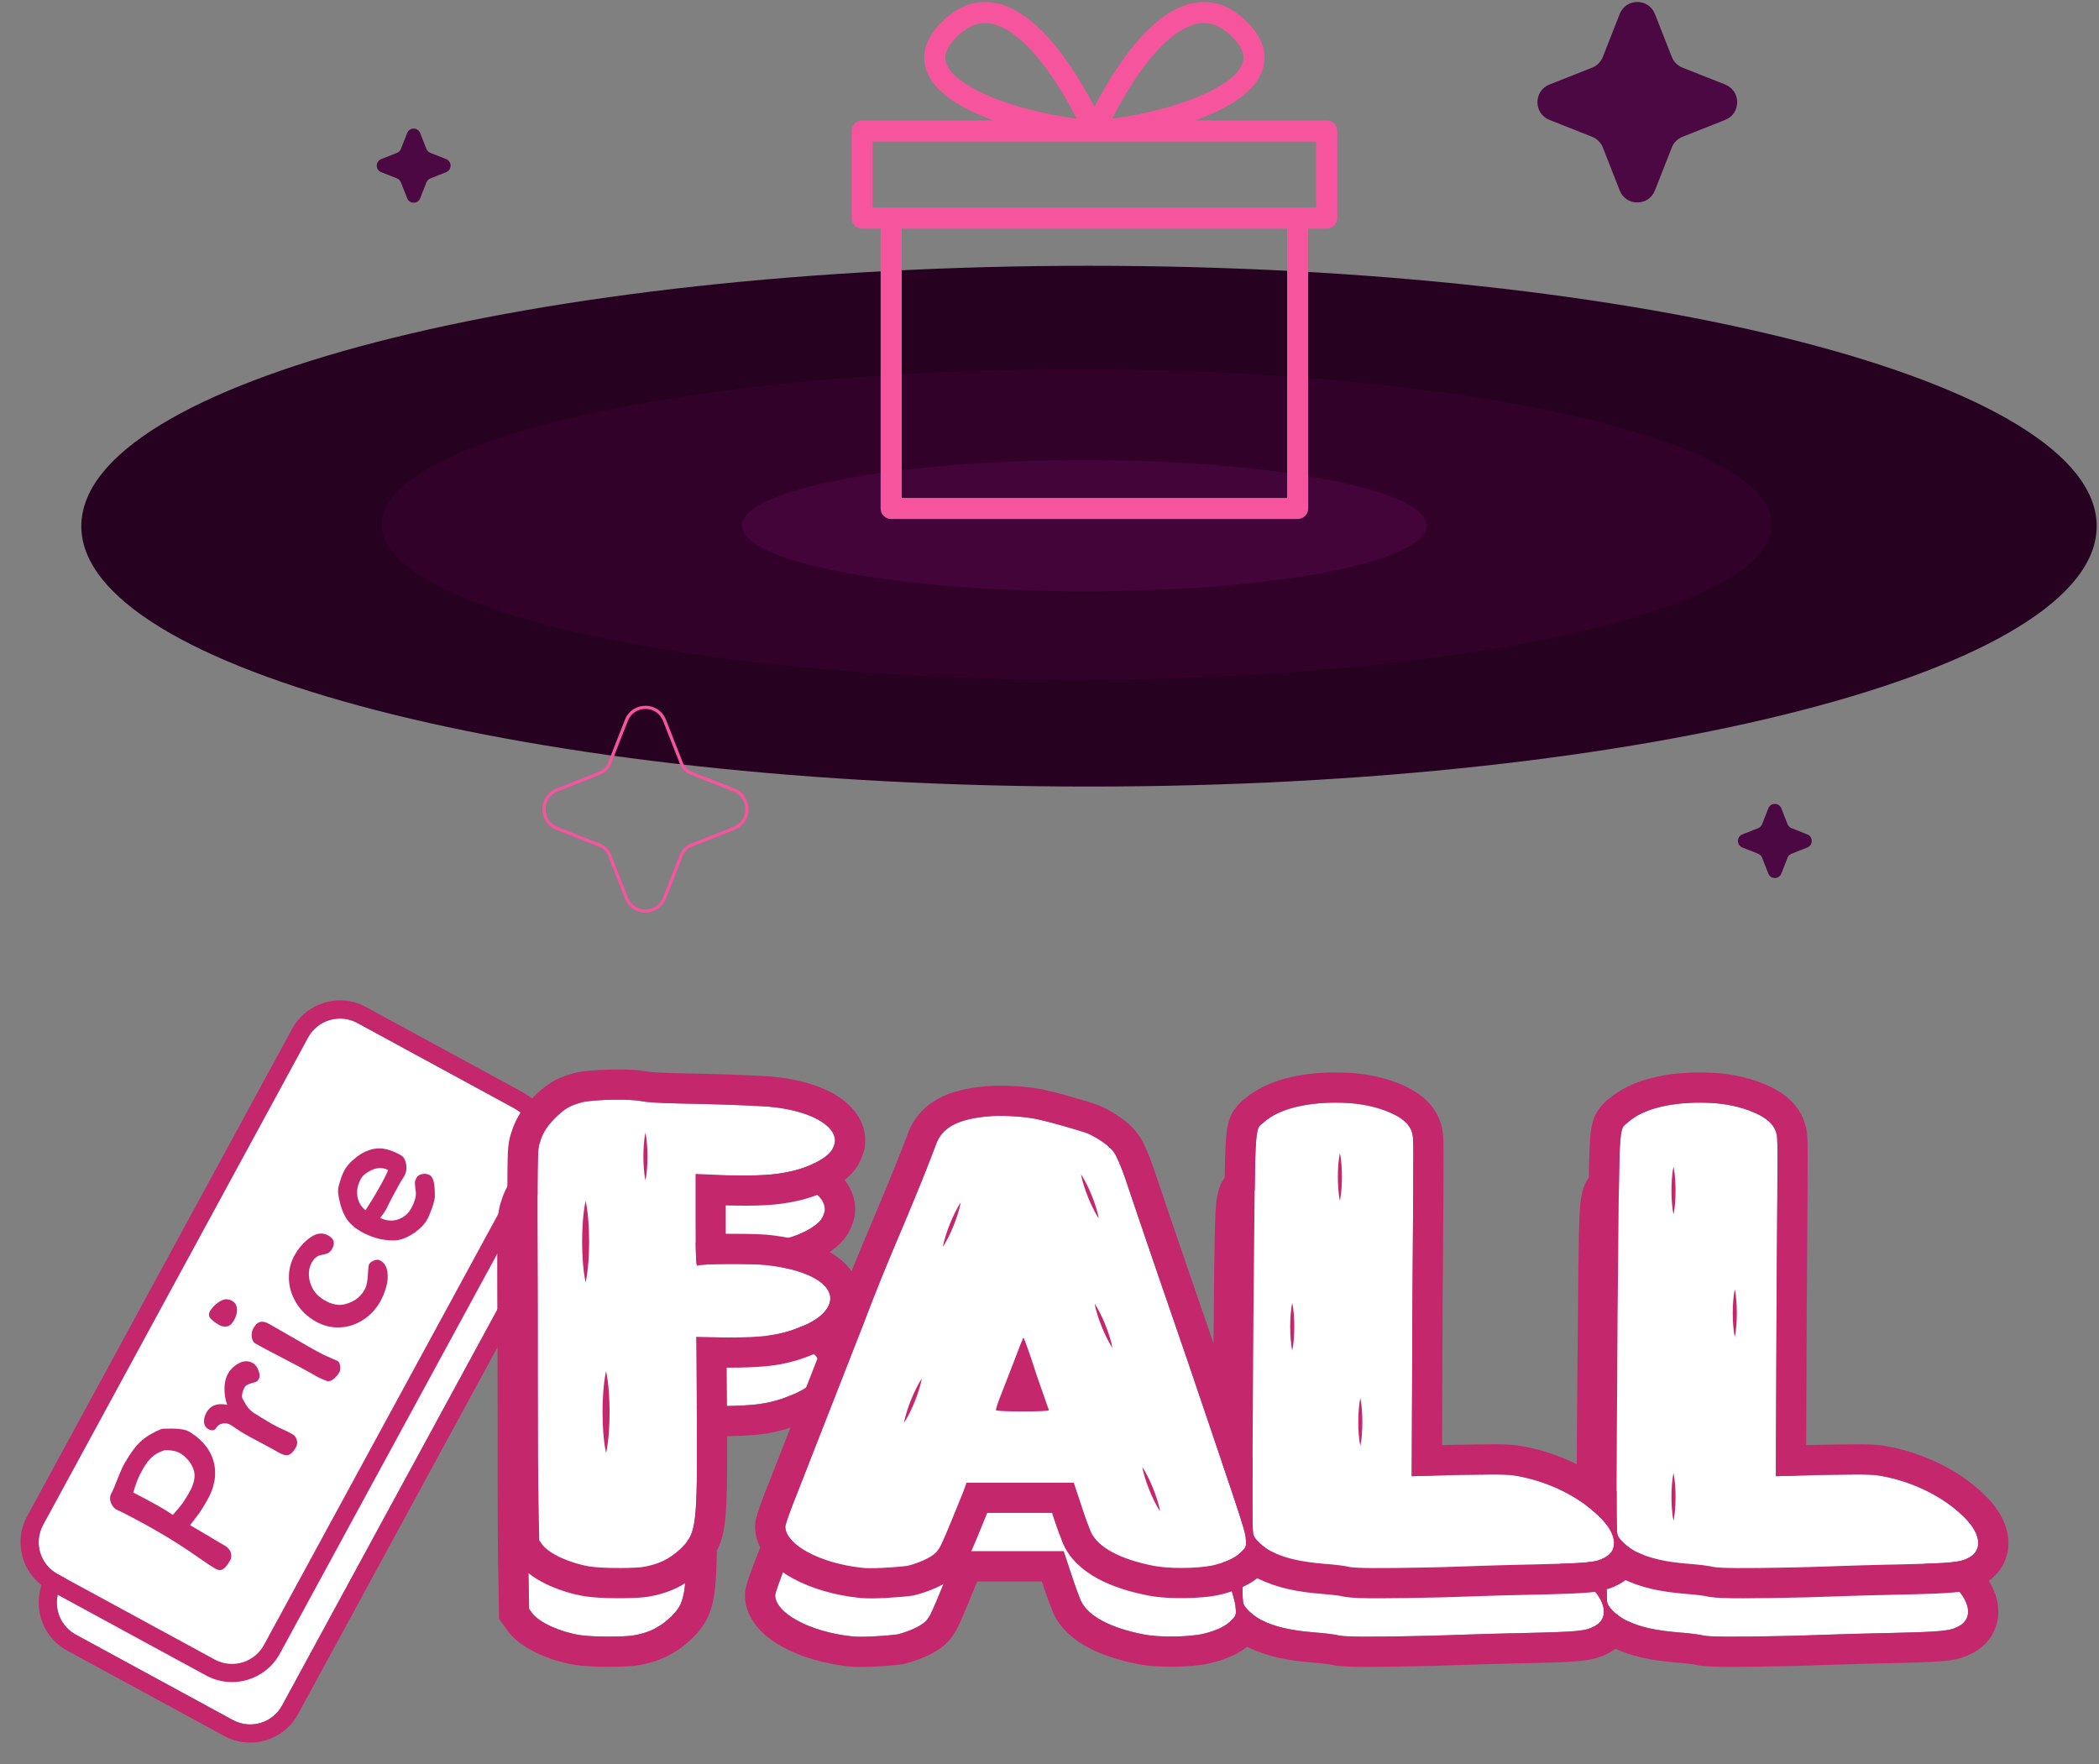 <svg xmlns="http://www.w3.org/2000/svg" width="326" height="274" viewBox="0 0 326 274" fill="none"><rect x="0" y="0" width="326" height="274" fill="#808080" stroke="none"/><path d="M50.665 170.538C52.153 167.802 55.577 166.79 58.313 168.278L82.705 181.539C85.441 183.027 86.454 186.451 84.966 189.187L43.813 264.879C42.326 267.615 38.902 268.627 36.166 267.14L11.774 253.878C9.037 252.391 8.025 248.967 9.513 246.231L50.665 170.538Z" fill="white"></path><path d="M7.036 244.884L48.188 169.192C50.419 165.088 55.556 163.57 59.66 165.801L58.313 168.278L58.054 168.146C55.364 166.855 52.106 167.888 50.665 170.539L9.513 246.23C8.072 248.881 8.977 252.177 11.522 253.733L11.774 253.879L36.166 267.14L36.424 267.272C39.114 268.562 42.372 267.53 43.813 264.879L84.965 189.187C86.406 186.537 85.502 183.241 82.956 181.685L82.705 181.539L84.052 179.062C88.156 181.294 89.674 186.43 87.443 190.534L46.291 266.226C44.06 270.33 38.923 271.848 34.819 269.617L10.427 256.356C6.323 254.124 4.805 248.988 7.036 244.884ZM84.052 179.062L82.705 181.539L58.313 168.278L59.66 165.801L84.052 179.062Z" fill="#C5276D"></path><path d="M47.846 161.14C49.334 158.403 52.758 157.391 55.494 158.879L79.886 172.14C82.622 173.628 83.634 177.052 82.147 179.788L40.994 255.48C39.507 258.217 36.082 259.229 33.346 257.741L8.954 244.48C6.218 242.992 5.206 239.568 6.694 236.832L47.846 161.14Z" fill="white"></path><path d="M4.217 235.485L45.369 159.793C47.6 155.689 52.736 154.171 56.841 156.402L55.494 158.879L55.235 158.747C52.545 157.457 49.287 158.49 47.846 161.14L6.694 236.832C5.252 239.482 6.157 242.778 8.703 244.334L8.954 244.48L33.346 257.742L33.605 257.873C36.295 259.164 39.553 258.131 40.994 255.48L82.146 179.789C83.587 177.138 82.683 173.842 80.137 172.286L79.886 172.141L81.233 169.664C85.337 171.895 86.855 177.031 84.624 181.136L43.472 256.827C41.24 260.932 36.104 262.45 32 260.219L7.608 246.957C3.504 244.726 1.985 239.589 4.217 235.485ZM81.233 169.664L79.886 172.141L55.494 158.879L56.841 156.402L81.233 169.664Z" fill="#C5276D"></path><path d="M56.054 191.273C54.845 190.578 53.998 189.735 53.513 188.745C53.008 187.742 52.672 186.561 52.506 185.199C52.467 184.808 52.566 184.245 52.804 183.512C53.021 182.766 53.272 182.146 53.557 181.651C53.899 181.056 54.386 180.506 55.02 180C55.645 179.463 56.236 179.078 56.792 178.844C57.749 178.418 58.664 178.271 59.537 178.404C60.39 178.525 61.302 178.865 62.273 179.423C62.689 179.663 62.959 180.134 63.082 180.838C63.196 181.51 63.099 182.114 62.792 182.649L62.113 183.761C61.782 184.336 61.33 185.17 60.754 186.263L60.425 186.904C60.214 187.363 60.046 187.701 59.92 187.919C59.738 188.236 59.448 188.649 59.049 189.159C60.026 189.615 60.959 189.69 61.847 189.383C62.716 189.065 63.355 188.549 63.765 187.836C64.483 186.587 64.737 185.573 64.526 184.792C64.468 184.205 64.439 183.82 64.439 183.635C64.44 183.451 64.526 183.21 64.697 182.913C64.879 182.596 65.187 182.404 65.621 182.337C66.055 182.27 66.421 182.322 66.718 182.493C67.055 182.687 67.282 183.094 67.399 183.715C67.508 184.305 67.552 185.055 67.53 185.965C67.472 186.433 67.314 187.028 67.057 187.751C66.8 188.473 66.546 189.052 66.296 189.488C65.897 190.182 65.254 190.841 64.368 191.465C63.462 192.078 62.642 192.45 61.907 192.581C61.172 192.713 60.258 192.675 59.164 192.468C58.082 192.241 57.045 191.843 56.054 191.273ZM58.652 184.896C59.461 183.489 60.004 182.43 60.281 181.719C59.683 181.428 59.115 181.339 58.576 181.451C58.017 181.552 57.45 181.805 56.873 182.212C56.691 182.345 56.541 182.469 56.421 182.585C56.302 182.701 56.191 182.848 56.088 183.027C55.564 183.938 55.367 184.854 55.498 185.773C55.641 186.672 56.064 187.403 56.769 187.966C57.398 187.01 58.026 185.986 58.652 184.896Z" fill="#C5276D"></path><path d="M51.563 193.994C51.392 194.292 51.174 194.509 50.91 194.648C50.638 194.755 50.31 194.843 49.927 194.913C49.544 194.983 49.239 195.124 49.012 195.336C48.796 195.528 48.597 195.783 48.414 196.1C48.084 196.675 47.938 197.342 47.975 198.102C48.005 198.831 48.224 199.55 48.633 200.26C49.054 200.95 49.641 201.512 50.394 201.945C51.226 202.423 52.011 202.663 52.748 202.665C53.497 202.647 54.284 202.401 55.111 201.927C55.397 201.749 55.677 201.515 55.95 201.223C56.234 200.912 56.451 200.628 56.599 200.37C56.952 199.756 57.14 198.809 57.163 197.53C57.169 197.428 57.185 197.24 57.212 196.965C57.229 196.659 57.273 196.446 57.341 196.327C57.466 196.109 57.718 195.924 58.095 195.772C58.453 195.609 58.78 195.612 59.078 195.783C59.672 196.125 60.029 196.673 60.149 197.428C60.281 198.162 60.229 198.963 59.994 199.83C59.759 200.697 59.431 201.497 59.01 202.231C58.338 203.4 57.443 204.336 56.327 205.039C55.211 205.742 54.007 206.118 52.714 206.165C51.421 206.213 50.179 205.895 48.99 205.211C47.702 204.471 46.708 203.517 46.008 202.35C45.288 201.171 44.91 199.926 44.874 198.613C44.829 197.269 45.137 196.022 45.798 194.873C46.436 193.763 47.24 192.868 48.212 192.187C49.195 191.486 50.132 191.392 51.024 191.905C51.896 192.406 52.075 193.103 51.563 193.994Z" fill="#C5276D"></path><path d="M32.67 203.536C33.128 202.877 33.664 202.381 34.277 202.048C34.871 201.703 35.474 201.708 36.089 202.061C36.545 202.323 36.786 202.752 36.813 203.347C36.831 203.911 36.669 204.491 36.328 205.085C35.997 205.66 35.621 205.971 35.198 206.018C34.776 206.065 34.406 205.997 34.089 205.815C33.494 205.473 33.033 205.129 32.705 204.782C32.388 204.416 32.377 204 32.67 203.536ZM47.206 208.728L48.068 209.224C48.841 209.668 49.586 210.07 50.302 210.429C51.01 210.757 51.734 211.081 52.473 211.4C52.66 211.534 52.782 211.802 52.841 212.205C52.879 212.596 52.836 212.901 52.711 213.119C52.494 213.496 52.203 213.842 51.836 214.159C51.461 214.444 51.142 214.564 50.878 214.518C50.176 214.272 49.577 214.007 49.081 213.722C47.456 212.788 45.605 211.789 43.526 210.726C41.697 209.78 40.426 209.102 39.712 208.692C39.355 208.487 39.151 208.132 39.098 207.627C39.046 207.122 39.133 206.672 39.361 206.275C39.692 205.701 40.048 205.378 40.431 205.309C40.826 205.219 41.3 205.333 41.855 205.652L47.206 208.728Z" fill="#C5276D"></path><path d="M45.431 222.755C45.768 222.949 45.991 223.249 46.101 223.655C46.21 224.06 46.157 224.451 45.941 224.828C45.599 225.423 45.239 225.796 44.862 225.948C44.464 226.089 43.958 225.983 43.344 225.629C42.611 225.208 41.638 224.675 40.426 224.031C39.413 223.501 38.569 223.042 37.895 222.655C37.578 222.473 37.173 222.214 36.681 221.878C36.228 221.565 35.883 221.34 35.645 221.203C35.234 221.046 34.842 221.018 34.467 221.119C34.073 221.209 33.767 221.442 33.551 221.819C33.448 221.997 33.283 222.1 33.057 222.128C32.81 222.144 32.597 222.101 32.419 221.999C31.963 221.737 31.719 221.359 31.686 220.866C31.665 220.352 31.802 219.838 32.098 219.323C32.714 218.253 33.775 217.874 35.283 218.187C34.984 217.33 34.845 216.472 34.864 215.613C34.875 214.723 35.057 213.97 35.41 213.356C35.831 212.623 36.411 212.073 37.15 211.706C37.899 211.319 38.611 211.32 39.285 211.707C39.661 211.924 39.951 212.314 40.153 212.879C40.367 213.424 40.378 213.865 40.184 214.202C40.081 214.38 39.951 214.516 39.792 214.609C39.624 214.671 39.4 214.74 39.119 214.816C38.807 214.9 38.571 214.989 38.412 215.082C38.233 215.164 38.093 215.294 37.99 215.472C37.808 215.789 37.687 216.115 37.626 216.449C37.566 216.784 37.577 217.04 37.658 217.219C37.971 217.821 38.281 218.315 38.586 218.702C38.903 219.068 39.289 219.383 39.745 219.645C40.081 219.838 40.343 220.002 40.53 220.136L42.207 221.139C42.465 221.288 42.758 221.443 43.087 221.605C43.415 221.768 43.664 221.885 43.834 221.956C44.403 222.204 44.936 222.471 45.431 222.755Z" fill="#C5276D"></path><path d="M32.156 233.052C31.711 233.825 31.316 234.467 30.968 234.98C30.613 235.461 30.131 236.093 29.522 236.877L32.626 238.701C33.15 239.028 33.907 239.477 34.898 240.047C35.413 240.343 35.734 240.725 35.86 241.193C35.978 241.63 35.935 242.027 35.73 242.384C35.354 243.038 34.995 243.478 34.654 243.704C34.294 243.918 33.895 243.9 33.459 243.649C32.885 243.319 32.101 242.802 31.107 242.1C28.973 240.583 26.717 239.141 24.339 237.774C22.12 236.498 19.989 235.365 17.947 234.376C17.681 234.197 17.444 233.876 17.235 233.413C17.038 232.93 17.039 232.47 17.239 232.031C17.501 231.575 17.837 230.806 18.248 229.724C18.682 228.602 19.053 227.774 19.361 227.239C20.295 225.614 21.177 224.446 22.007 223.737C22.848 223.008 23.897 222.398 25.154 221.908C27.27 221.806 28.645 221.937 29.279 222.301C30.607 223.065 31.632 224.01 32.355 225.137C33.078 226.265 33.43 227.509 33.413 228.87C33.395 230.231 32.976 231.625 32.156 233.052ZM22.161 228.216C21.796 228.85 21.517 229.428 21.323 229.949C21.12 230.439 20.91 231.056 20.693 231.801C22.562 232.77 23.912 233.494 24.745 233.973C25.597 234.462 26.293 234.902 26.834 235.292C27.502 234.542 28.008 233.937 28.352 233.476C28.677 233.003 29.016 232.46 29.369 231.845C30.212 230.379 30.428 229.132 30.017 228.104C29.597 227.046 28.881 226.226 27.871 225.645C27.574 225.474 27.156 225.352 26.617 225.28C26.079 225.208 25.7 225.201 25.482 225.26C24.698 225.522 24.079 225.865 23.625 226.289C23.162 226.682 22.674 227.324 22.161 228.216Z" fill="#C5276D"></path><path d="M264.696 254.045C263.883 253.842 262.156 253.638 260.733 253.537C257.075 253.232 254.738 252.724 252.402 251.606C251.284 250.997 249.963 249.879 249.658 249.066C249.455 248.355 249.455 245.408 249.658 215.232C249.963 184.039 249.76 186.275 251.284 184.954C253.418 183.023 257.38 181.906 262.46 181.906C265.509 181.906 267.845 182.312 270.081 183.125C273.027 184.243 274.45 185.564 274.45 187.697C274.551 188.205 274.45 200.296 274.348 214.318L274.247 239.922L281.765 239.719C289.081 239.617 289.386 239.617 291.316 240.023C295.787 240.938 300.257 243.173 303.204 246.018C306.049 248.66 306.455 251.302 304.321 252.521C302.899 253.334 301.781 253.435 292.942 253.638C287.455 253.74 282.476 253.943 279.124 254.045C270.386 254.248 266.017 254.248 264.696 254.045Z" fill="white"></path><path d="M208.139 254.045C207.326 253.842 205.598 253.638 204.176 253.537C200.518 253.232 198.181 252.724 195.844 251.606C194.727 250.997 193.406 249.879 193.101 249.066C192.898 248.355 192.898 245.408 193.101 215.232C193.406 184.039 193.203 186.275 194.727 184.954C196.86 183.023 200.823 181.906 205.903 181.906C208.951 181.906 211.288 182.312 213.524 183.125C216.47 184.243 217.893 185.564 217.893 187.697C217.994 188.205 217.893 200.296 217.791 214.318L217.689 239.922L225.208 239.719C232.524 239.617 232.828 239.617 234.759 240.023C239.23 240.938 243.7 243.173 246.647 246.018C249.492 248.66 249.898 251.302 247.764 252.521C246.342 253.334 245.224 253.435 236.385 253.638C230.898 253.74 225.919 253.943 222.566 254.045C213.828 254.248 209.459 254.248 208.139 254.045Z" fill="white"></path><path d="M132.282 254.146C125.677 253.435 120.394 250.489 120.394 247.745C120.394 247.44 121.207 245.104 122.325 242.36C124.763 236.162 129.742 223.36 132.383 216.654C134.619 210.761 136.041 207.307 138.886 200.601C140.817 196.029 142.747 191.253 143.763 188.51C144.677 185.767 147.218 184.446 151.891 184.039C153.72 183.836 157.073 184.039 158.8 184.344C160.325 184.547 166.319 186.275 167.335 186.681C168.961 187.392 170.891 188.713 171.501 189.729C171.806 190.136 172.619 191.964 173.228 193.793C175.362 200.194 179.731 212.895 180.645 215.537C181.153 216.959 183.897 224.986 186.742 233.419C191.314 246.831 191.923 248.761 191.923 249.777C192.025 250.793 191.923 250.997 191.314 251.606C190.501 252.521 188.977 253.232 186.945 253.74C184.811 254.248 180.137 254.35 177.597 253.841C172.415 252.825 168.961 250.997 167.843 248.558C167.64 248.05 166.929 246.221 166.319 244.291L165.202 240.938H148.538L148.03 242.36C147.319 244.087 145.287 249.168 144.677 250.387C144.474 250.895 144.068 251.505 143.763 251.809C142.95 252.622 141.02 253.435 139.394 253.841C137.972 254.045 133.704 254.35 132.282 254.146ZM161.341 229.66C161.239 229.456 160.426 227.018 159.41 224.173C158.496 221.227 157.581 218.788 157.48 218.585C157.378 218.382 157.276 218.382 157.175 218.89C156.972 219.194 156.464 220.718 155.854 222.243C155.244 223.868 154.33 226.104 153.923 227.221C153.415 228.44 153.111 229.456 153.111 229.66C153.111 229.761 154.025 229.863 157.276 229.863C160.528 229.863 161.442 229.761 161.341 229.66Z" fill="white"></path><path d="M89.998 253.943C86.95 253.435 83.8 252.013 82.683 250.59L82.175 249.879L82.073 243.986C81.972 240.735 81.972 227.018 81.972 213.606C81.87 190.136 81.87 189.12 82.276 188.104C82.683 186.58 83.496 185.36 85.02 183.938C86.442 182.617 87.153 182.312 88.982 181.804C91.218 181.398 96.298 181.296 98.228 181.703C99.346 181.906 101.581 182.007 107.474 182.109C111.742 182.211 116.314 182.414 117.635 182.515C123.934 183.023 128.405 185.36 128.1 188.104C127.998 188.51 127.795 189.018 127.592 189.323C126.677 190.644 124.036 191.965 121.292 192.574C118.549 193.184 116.314 193.285 111.335 193.184L106.458 192.981V200.195C106.458 206.392 106.56 207.307 106.763 207.205C107.474 206.9 114.993 206.9 117.228 207.104C122.207 207.612 126.068 209.136 127.084 211.168C128.1 212.997 126.474 215.232 123.223 216.553C119.667 218.077 117.127 218.382 111.132 218.382L106.56 218.28L106.661 230.473C106.763 247.542 106.56 248.66 104.426 250.895C102.597 252.724 100.768 253.638 98.127 254.045C96.196 254.248 92.03 254.248 89.998 253.943Z" fill="white"></path><path d="M262.461 177.216C265.754 177.216 268.499 177.634 271.154 178.531L271.684 178.717L271.714 178.729L271.744 178.739C273.463 179.391 275.294 180.295 276.716 181.742C278.244 183.297 279.066 185.241 279.134 187.405C279.135 187.421 279.136 187.432 279.137 187.438C279.145 187.547 279.15 187.652 279.153 187.737C279.16 187.911 279.165 188.117 279.169 188.334C279.176 188.775 279.18 189.37 279.182 190.089C279.185 191.531 279.179 193.544 279.166 195.965C279.141 200.81 279.089 207.346 279.038 214.352L278.955 235.103L281.639 235.03L281.669 235.029L281.7 235.028C288.825 234.929 289.728 234.896 292.282 235.434H292.281C297.494 236.505 302.796 239.104 306.462 242.644H306.461C308.235 244.307 309.831 246.481 310.256 249.032C310.483 250.398 310.374 251.914 309.688 253.365C309.001 254.82 307.889 255.884 306.648 256.593C305.212 257.413 303.893 257.779 301.868 257.977C300.091 258.15 297.396 258.227 293.05 258.327L293.039 258.328H293.028C287.576 258.429 282.684 258.63 279.266 258.733H279.249L279.232 258.734C274.854 258.836 271.533 258.888 269.128 258.888C266.872 258.888 265.067 258.847 263.982 258.681L263.769 258.647L263.559 258.595C263.175 258.499 261.803 258.315 260.399 258.215L260.371 258.213L260.344 258.211C256.399 257.882 253.432 257.299 250.378 255.838L250.266 255.784L250.155 255.724C249.264 255.238 248.358 254.591 247.588 253.898C247.343 253.678 247.021 253.372 246.685 252.991C247.1 252.867 247.424 252.715 247.765 252.521C248.993 251.818 249.378 250.645 248.94 249.271L249.658 249.066C249.963 249.879 251.284 250.997 252.401 251.606C254.738 252.724 257.076 253.232 260.733 253.537C262.156 253.639 263.883 253.842 264.696 254.045C265.852 254.223 269.342 254.245 276.049 254.111L279.124 254.045C282.058 253.956 286.236 253.789 290.91 253.681L292.941 253.639C301.781 253.435 302.899 253.333 304.321 252.521C306.455 251.301 306.049 248.66 303.204 246.019C300.258 243.174 295.787 240.938 291.316 240.023C289.386 239.617 289.081 239.617 281.766 239.719L274.247 239.922L274.349 214.317C274.45 200.297 274.552 188.206 274.45 187.697C274.45 185.564 273.027 184.243 270.081 183.125C267.985 182.363 265.8 181.958 263.023 181.91L262.461 181.906C257.381 181.906 253.418 183.024 251.284 184.954C249.76 186.275 249.963 184.04 249.658 215.232L249.544 233.149C249.468 246.742 249.506 248.533 249.658 249.066L248.94 249.271C248.619 248.259 247.853 247.139 246.646 246.019C246.089 245.48 245.476 244.963 244.819 244.473C244.818 244.08 244.815 243.656 244.815 243.198C244.815 238.581 244.866 230.28 244.968 215.2V215.187C245.119 199.699 245.146 192.286 245.33 188.653C245.412 187.047 245.533 185.365 246.123 183.997C246.888 182.225 248.759 180.935 248.212 181.409V181.411C251.64 178.362 257.006 177.216 262.461 177.216Z" fill="#C5276D"></path><path d="M205.903 177.216C209.196 177.216 211.942 177.634 214.597 178.531L215.127 178.717L215.157 178.729L215.188 178.739C216.906 179.391 218.736 180.295 220.158 181.742C221.684 183.294 222.505 185.234 222.575 187.394C222.577 187.415 222.58 187.43 222.58 187.438C222.588 187.547 222.592 187.652 222.596 187.737C222.603 187.911 222.608 188.117 222.611 188.334C222.619 188.775 222.622 189.37 222.624 190.089C222.627 191.531 222.621 193.544 222.608 195.965C222.583 200.81 222.532 207.346 222.481 214.352L222.398 235.103L225.082 235.03L225.112 235.029L225.144 235.028C232.268 234.929 233.171 234.896 235.726 235.434H235.725C240.752 236.467 245.862 238.922 249.508 242.271C249.501 247.677 249.55 248.688 249.658 249.066C249.963 249.879 251.284 250.997 252.401 251.606C252.792 251.793 253.183 251.962 253.58 252.116C253.473 252.534 253.326 252.953 253.131 253.365C252.444 254.819 251.332 255.884 250.092 256.593C248.656 257.413 247.336 257.779 245.312 257.977C243.535 258.15 240.839 258.227 236.492 258.327L236.482 258.328H236.472C231.02 258.429 226.128 258.63 222.709 258.733H222.692L222.676 258.734C218.297 258.836 214.977 258.888 212.571 258.888C210.315 258.888 208.51 258.847 207.426 258.681L207.211 258.647L207.001 258.595C206.617 258.499 205.245 258.315 203.842 258.215L203.787 258.211C199.843 257.882 196.875 257.298 193.821 255.838L193.708 255.784L193.599 255.724C192.708 255.238 191.8 254.591 191.03 253.898C190.722 253.621 190.291 253.211 189.865 252.684C190.471 252.363 190.96 252.004 191.313 251.606C191.923 250.997 192.024 250.793 191.923 249.777C191.923 248.888 191.456 247.297 188.273 237.92C188.295 232.947 188.34 225.725 188.411 215.2V215.187C188.562 199.699 188.588 192.286 188.772 188.653C188.854 187.047 188.976 185.365 189.566 183.997C190.331 182.225 192.201 180.936 191.655 181.409V181.41C195.084 178.362 200.449 177.216 205.903 177.216ZM205.903 181.906C200.823 181.906 196.86 183.024 194.727 184.954C193.203 186.274 193.406 184.042 193.102 215.232L192.987 233.149C192.911 246.742 192.949 248.533 193.102 249.066C193.407 249.879 194.727 250.997 195.845 251.606C198.182 252.724 200.518 253.232 204.176 253.537C205.598 253.639 207.326 253.842 208.139 254.045C209.294 254.223 212.784 254.245 219.492 254.111L222.566 254.045C225.5 253.956 229.679 253.789 234.354 253.681L236.385 253.639C244.671 253.448 246.172 253.347 247.499 252.665L247.765 252.521C249.898 251.301 249.491 248.66 246.646 246.019C243.7 243.174 239.229 240.938 234.759 240.023C232.829 239.617 232.523 239.617 225.208 239.719L217.689 239.922L217.791 214.317C217.893 200.296 217.994 188.205 217.893 187.697C217.893 185.564 216.47 184.243 213.523 183.125C211.288 182.312 208.951 181.906 205.903 181.906Z" fill="#C5276D"></path><path d="M151.485 179.368C153.868 179.124 157.595 179.369 159.615 179.726L159.614 179.727C160.816 179.916 162.904 180.468 164.521 180.92C166.046 181.346 167.784 181.861 168.726 182.195L169.077 182.326L169.146 182.354L169.215 182.384C170.342 182.877 171.515 183.55 172.531 184.278C173.378 184.885 174.589 185.862 175.407 187.133C175.685 187.543 175.897 187.958 176.009 188.181C176.188 188.538 176.375 188.947 176.558 189.371C176.924 190.221 177.328 191.26 177.678 192.311C179.791 198.65 184.117 211.226 185.062 213.959L185.842 216.202C186.971 219.485 189.053 225.597 191.181 231.905C191.858 233.892 192.449 235.633 192.967 237.159C192.921 247.115 192.966 248.591 193.102 249.066C193.407 249.879 194.727 250.997 195.845 251.606C196.05 251.705 196.256 251.797 196.463 251.886C196.421 252.053 196.372 252.222 196.312 252.394C195.872 253.652 195.057 254.495 194.718 254.833C192.93 256.77 190.294 257.737 188.082 258.29L188.057 258.297L188.031 258.303C186.47 258.674 184.368 258.834 182.491 258.861C180.594 258.889 178.415 258.789 176.678 258.441V258.44C173.804 257.876 171.164 257.043 168.973 255.863C166.81 254.699 164.716 252.993 163.579 250.513L163.531 250.407L163.488 250.3C163.265 249.743 162.522 247.832 161.869 245.773L161.82 245.628H151.763C150.895 247.764 149.529 251.118 148.935 252.353C148.5 253.347 147.807 254.398 147.079 255.126C146.065 256.14 144.756 256.827 143.813 257.253C142.762 257.728 141.606 258.123 140.531 258.392L140.297 258.45L140.058 258.485C139.149 258.615 137.57 258.751 136.089 258.83C134.805 258.899 133.02 258.958 131.779 258.808V258.81C127.977 258.4 124.393 257.338 121.618 255.827C120.238 255.076 118.884 254.12 117.817 252.92C116.769 251.741 115.703 249.978 115.703 247.745C115.703 247.052 115.869 246.449 115.879 246.41C115.932 246.194 115.995 245.976 116.055 245.783C116.176 245.389 116.337 244.913 116.521 244.397C116.89 243.357 117.398 242.019 117.98 240.591C120.381 234.49 125.419 221.536 128.02 214.936C130.271 209.001 131.718 205.487 134.564 198.776C136.486 194.226 138.385 189.526 139.364 186.881H139.365C140.231 184.401 141.895 182.517 144.18 181.276C146.299 180.126 148.796 179.611 151.373 179.379V179.378C151.406 179.374 151.441 179.373 151.475 179.369C151.478 179.369 151.482 179.367 151.485 179.367V179.368ZM158.801 184.345C157.074 184.04 153.721 183.836 151.892 184.039L151.04 184.127C146.907 184.617 144.62 185.938 143.763 188.51C142.747 191.253 140.816 196.028 138.886 200.601C136.041 207.306 134.618 210.761 132.383 216.654C129.741 223.36 124.763 236.162 122.324 242.36C121.207 245.103 120.394 247.439 120.394 247.745C120.394 250.488 125.677 253.435 132.281 254.146C133.526 254.324 136.949 254.114 138.738 253.922L139.394 253.842C141.019 253.435 142.95 252.622 143.763 251.81C144.068 251.505 144.475 250.895 144.678 250.387C145.288 249.167 147.319 244.087 148.03 242.36L148.538 240.937H165.201L166.319 244.291C166.929 246.221 167.64 248.051 167.843 248.559C168.96 250.997 172.415 252.826 177.597 253.842C179.978 254.318 184.235 254.258 186.516 253.83L186.944 253.74C188.976 253.232 190.501 252.521 191.313 251.606C191.923 250.997 192.024 250.793 191.923 249.777C191.923 248.761 191.313 246.83 186.741 233.419C183.897 224.987 181.154 216.96 180.646 215.537C179.845 213.226 176.4 203.212 174.122 196.457L173.229 193.794C172.619 191.965 171.806 190.136 171.501 189.729C170.929 188.777 169.197 187.556 167.644 186.821L167.335 186.682C166.319 186.275 160.326 184.548 158.801 184.345ZM157.175 218.89C157.276 218.382 157.378 218.382 157.479 218.585C157.581 218.788 158.496 221.226 159.41 224.173C160.426 227.018 161.239 229.457 161.341 229.66L161.286 229.714C161.03 229.794 159.934 229.863 157.276 229.863L156.164 229.858C153.813 229.838 153.112 229.749 153.11 229.66C153.11 229.482 153.344 228.682 153.742 227.668L153.923 227.222C154.329 226.104 155.244 223.869 155.854 222.243C156.387 220.909 156.843 219.575 157.085 219.059L157.175 218.89ZM161.341 229.66C161.359 229.679 161.343 229.696 161.286 229.714L161.341 229.66Z" fill="#C5276D"></path><path d="M106.458 192.98L111.335 193.183C116.313 193.285 118.549 193.184 121.292 192.574C123.95 191.983 126.512 190.725 127.501 189.446L127.592 189.323C127.795 189.018 127.998 188.51 128.1 188.103C128.404 185.36 123.934 183.023 117.635 182.515C116.314 182.414 111.742 182.211 107.475 182.109C102.319 182.02 99.962 181.931 98.705 181.774L98.229 181.702C96.298 181.296 91.218 181.398 88.983 181.805L88.346 181.987C86.965 182.404 86.264 182.782 85.02 183.937C83.496 185.36 82.683 186.579 82.276 188.103C81.87 189.119 81.87 190.136 81.972 213.606L81.974 223.554C81.978 233.222 81.997 241.548 82.073 243.986L82.175 249.879L82.683 250.591C83.8 252.013 86.95 253.435 89.998 253.943C91.903 254.229 95.683 254.247 97.739 254.081L98.127 254.045C100.604 253.664 102.366 252.836 104.083 251.227L104.426 250.895C106.56 248.66 106.763 247.542 106.661 230.472L106.56 218.28L111.132 218.382C117.127 218.382 119.667 218.077 123.223 216.553C126.474 215.232 128.1 212.997 127.084 211.168C126.068 209.136 122.207 207.611 117.229 207.103C114.993 206.9 107.474 206.9 106.763 207.205C106.56 207.306 106.458 206.39 106.458 200.194V192.98ZM111.149 200.194C111.149 200.976 111.15 201.667 111.153 202.276C111.235 202.276 111.316 202.274 111.398 202.273C113.369 202.262 115.635 202.297 117.085 202.389L117.653 202.432L117.679 202.434L117.704 202.437C120.504 202.723 123.176 203.309 125.412 204.221C127.445 205.049 129.982 206.495 131.27 209.053C132.764 211.901 131.987 214.81 130.561 216.791C129.214 218.661 127.182 219.992 125.069 220.863L125.07 220.864C125.055 220.871 125.038 220.877 125.023 220.884C125.011 220.888 125 220.894 124.988 220.898L124.987 220.897C120.636 222.749 117.361 223.066 111.29 223.071L111.352 230.433V230.444C111.402 238.846 111.387 243.736 111.043 246.774C110.863 248.362 110.562 249.802 109.946 251.132C109.303 252.522 108.466 253.456 107.819 254.134L107.743 254.212C105.184 256.771 102.432 258.128 98.84 258.68L98.73 258.697L98.618 258.71C96.384 258.945 91.809 258.958 89.303 258.582L89.265 258.576L89.228 258.57C87.294 258.248 85.35 257.643 83.67 256.877C82.131 256.174 80.248 255.082 78.995 253.488L78.929 253.404L78.866 253.316L77.511 251.418L77.385 244.133L77.351 242.407C77.281 237.337 77.281 225.295 77.281 213.627L77.229 199.874C77.221 196.446 77.224 194.062 77.243 192.381C77.276 189.52 77.321 188.035 77.82 186.632C78.545 184.138 79.94 182.263 81.82 180.509L81.828 180.501C82.689 179.702 83.572 178.986 84.679 178.408C85.736 177.856 86.788 177.546 87.727 177.285L87.933 177.227L88.144 177.189C89.641 176.917 91.773 176.785 93.653 176.759C95.41 176.734 97.55 176.791 99.067 177.089C99.63 177.191 101.042 177.287 105.468 177.38L107.555 177.419L107.57 177.42H107.586C111.335 177.509 115.382 177.677 117.307 177.793L117.994 177.839L118.003 177.84H118.012C121.571 178.127 124.939 178.947 127.542 180.328C129.813 181.533 133.252 184.21 132.762 188.622L132.727 188.935L132.651 189.241C132.461 189.998 132.08 191.046 131.494 191.925L131.472 191.959L131.448 191.993C130.334 193.602 128.626 194.695 127.264 195.391C125.769 196.156 124.043 196.768 122.31 197.153C118.993 197.89 116.291 197.976 111.239 197.873L111.19 197.872L111.149 197.87V200.194Z" fill="#C5276D"></path><path d="M266.267 243.392C265.454 243.189 263.727 242.985 262.304 242.884C258.647 242.579 256.31 242.071 253.973 240.953C252.855 240.344 251.534 239.226 251.23 238.413C251.026 237.702 251.026 234.755 251.23 204.579C251.534 173.386 251.331 175.622 252.855 174.301C254.989 172.37 258.951 171.253 264.032 171.253C267.08 171.253 269.417 171.659 271.652 172.472C274.599 173.59 276.021 174.91 276.021 177.044C276.123 177.552 276.021 189.643 275.919 203.664L275.818 229.269L283.337 229.066C290.652 228.964 290.957 228.964 292.887 229.37C297.358 230.285 301.829 232.52 304.775 235.365C307.62 238.007 308.026 240.648 305.893 241.868C304.47 242.681 303.353 242.782 294.513 242.985C289.026 243.087 284.048 243.29 280.695 243.392C271.957 243.595 267.588 243.595 266.267 243.392Z" fill="white"></path><path d="M209.71 243.392C208.897 243.189 207.17 242.985 205.747 242.884C202.09 242.579 199.753 242.071 197.416 240.953C196.298 240.344 194.977 239.226 194.672 238.413C194.469 237.702 194.469 234.755 194.672 204.579C194.977 173.386 194.774 175.622 196.298 174.301C198.432 172.37 202.394 171.253 207.475 171.253C210.523 171.253 212.86 171.659 215.095 172.472C218.041 173.59 219.464 174.91 219.464 177.044C219.565 177.552 219.464 189.643 219.362 203.664L219.261 229.269L226.779 229.066C234.095 228.964 234.4 228.964 236.33 229.37C240.801 230.285 245.271 232.52 248.218 235.365C251.063 238.007 251.469 240.648 249.336 241.868C247.913 242.681 246.795 242.782 237.956 242.985C232.469 243.087 227.491 243.29 224.138 243.392C215.4 243.595 211.031 243.595 209.71 243.392Z" fill="white"></path><path d="M133.853 243.493C127.248 242.782 121.965 239.835 121.965 237.092C121.965 236.787 122.778 234.45 123.895 231.707C126.334 225.509 131.312 212.707 133.954 206.001C136.189 200.108 137.612 196.654 140.457 189.948C142.387 185.376 144.318 180.6 145.334 177.857C146.248 175.114 148.788 173.793 153.462 173.386C155.291 173.183 158.644 173.386 160.371 173.691C161.895 173.894 167.89 175.622 168.906 176.028C170.532 176.739 172.462 178.06 173.072 179.076C173.377 179.482 174.189 181.311 174.799 183.14C176.933 189.541 181.302 202.242 182.216 204.884C182.724 206.306 185.468 214.333 188.312 222.766C192.885 236.178 193.494 238.108 193.494 239.124C193.596 240.14 193.494 240.343 192.885 240.953C192.072 241.868 190.548 242.579 188.516 243.087C186.382 243.595 181.708 243.696 179.168 243.188C173.986 242.172 170.532 240.343 169.414 237.905C169.211 237.397 168.5 235.568 167.89 233.638L166.772 230.285H150.109L149.601 231.707C148.89 233.434 146.858 238.515 146.248 239.734C146.045 240.242 145.639 240.852 145.334 241.156C144.521 241.969 142.591 242.782 140.965 243.188C139.542 243.392 135.275 243.696 133.853 243.493ZM162.911 219.007C162.81 218.803 161.997 216.365 160.981 213.52C160.066 210.573 159.152 208.135 159.05 207.932C158.949 207.729 158.847 207.729 158.746 208.237C158.542 208.541 158.034 210.065 157.425 211.589C156.815 213.215 155.901 215.45 155.494 216.568C154.986 217.787 154.681 218.803 154.681 219.007C154.681 219.108 155.596 219.21 158.847 219.21C162.099 219.21 163.013 219.108 162.911 219.007Z" fill="white"></path><path d="M91.57 243.29C88.521 242.782 85.372 241.36 84.254 239.937L83.746 239.226L83.644 233.333C83.543 230.082 83.543 216.365 83.543 202.953C83.441 179.483 83.441 178.467 83.848 177.451C84.254 175.927 85.067 174.707 86.591 173.285C88.013 171.964 88.725 171.659 90.553 171.151C92.789 170.745 97.869 170.643 99.799 171.049C100.917 171.253 103.152 171.354 109.045 171.456C113.313 171.558 117.885 171.761 119.206 171.862C125.505 172.37 129.976 174.707 129.671 177.451C129.57 177.857 129.366 178.365 129.163 178.67C128.249 179.991 125.607 181.312 122.864 181.921C120.12 182.531 117.885 182.632 112.906 182.531L108.029 182.328V189.541C108.029 195.739 108.131 196.654 108.334 196.552C109.045 196.247 116.564 196.247 118.799 196.451C123.778 196.959 127.639 198.483 128.655 200.515C129.671 202.344 128.045 204.579 124.794 205.9C121.238 207.424 118.698 207.729 112.703 207.729L108.131 207.627L108.233 219.82C108.334 236.889 108.131 238.007 105.997 240.242C104.168 242.071 102.34 242.985 99.698 243.392C97.767 243.595 93.602 243.595 91.57 243.29Z" fill="white"></path><path d="M264.032 166.562C267.325 166.563 270.07 166.98 272.725 167.878L273.254 168.063L273.285 168.075L273.315 168.086C275.034 168.738 276.865 169.642 278.287 171.089C279.815 172.644 280.637 174.588 280.705 176.752C280.706 176.768 280.707 176.778 280.708 176.784C280.715 176.894 280.721 176.999 280.724 177.084C280.731 177.258 280.736 177.463 280.74 177.681C280.747 178.121 280.751 178.717 280.752 179.436C280.756 180.878 280.75 182.89 280.737 185.312C280.711 190.157 280.66 196.693 280.609 203.698L280.526 224.449L283.209 224.377L283.24 224.376L283.271 224.375C290.396 224.276 291.298 224.242 293.853 224.78H293.852C299.064 225.851 304.366 228.45 308.033 231.99H308.032C309.806 233.654 311.401 235.828 311.827 238.379C312.054 239.744 311.945 241.261 311.259 242.712C310.572 244.166 309.46 245.231 308.219 245.939C306.783 246.76 305.463 247.126 303.439 247.323C301.662 247.497 298.967 247.574 294.621 247.674L294.61 247.675H294.599C289.147 247.776 284.255 247.976 280.836 248.08H280.82L280.803 248.081C276.425 248.183 273.104 248.234 270.699 248.234C268.443 248.234 266.637 248.194 265.553 248.027L265.339 247.994L265.129 247.941C264.746 247.846 263.374 247.662 261.97 247.562L261.942 247.56L261.915 247.558C257.97 247.229 255.003 246.645 251.949 245.185L251.836 245.131L251.726 245.07C250.835 244.584 249.928 243.938 249.159 243.245C248.914 243.025 248.592 242.719 248.255 242.338C248.671 242.214 248.995 242.062 249.335 241.867C250.564 241.165 250.948 239.991 250.511 238.617L251.229 238.413C251.534 239.226 252.855 240.343 253.972 240.953C256.309 242.071 258.646 242.579 262.304 242.884C263.727 242.985 265.454 243.188 266.267 243.392C267.423 243.569 270.913 243.591 277.62 243.458L280.695 243.392C283.629 243.303 287.807 243.136 292.481 243.027L294.512 242.985C303.352 242.782 304.47 242.68 305.892 241.867C308.026 240.648 307.62 238.007 304.775 235.365C301.828 232.52 297.358 230.285 292.887 229.37C290.957 228.964 290.652 228.964 283.336 229.065L275.818 229.269L275.919 203.664C276.021 189.643 276.123 177.553 276.021 177.044C276.021 174.91 274.598 173.589 271.652 172.472C269.556 171.71 267.371 171.304 264.594 171.257L264.032 171.253C258.952 171.253 254.989 172.37 252.855 174.301C251.331 175.622 251.534 173.387 251.229 204.579L251.115 222.496C251.039 236.089 251.077 237.88 251.229 238.413L250.511 238.617C250.189 237.606 249.423 236.485 248.217 235.365C247.659 234.827 247.047 234.309 246.39 233.819C246.389 233.427 246.386 233.003 246.386 232.545C246.386 227.927 246.437 219.627 246.539 204.547V204.533C246.69 189.046 246.717 181.633 246.901 178C246.982 176.393 247.104 174.711 247.694 173.344C248.459 171.572 250.329 170.282 249.783 170.756V170.758C253.211 167.709 258.577 166.562 264.032 166.562Z" fill="#C5276D"></path><path d="M207.474 166.562C210.767 166.562 213.513 166.98 216.167 167.878L216.698 168.063L216.728 168.075L216.758 168.086C218.477 168.738 220.307 169.642 221.729 171.089C223.255 172.641 224.076 174.581 224.146 176.74C224.148 176.762 224.15 176.777 224.151 176.784C224.159 176.894 224.163 176.999 224.167 177.084C224.173 177.258 224.179 177.463 224.182 177.681C224.189 178.121 224.193 178.717 224.195 179.436C224.198 180.878 224.192 182.89 224.179 185.312C224.154 190.157 224.103 196.693 224.052 203.698L223.969 224.449L226.653 224.377L226.683 224.376L226.714 224.375C233.839 224.276 234.742 224.242 237.296 224.78H237.295C242.323 225.813 247.433 228.268 251.079 231.617C251.072 237.024 251.121 238.035 251.229 238.413C251.534 239.226 252.855 240.343 253.972 240.953C254.363 241.14 254.754 241.308 255.151 241.463C255.044 241.881 254.897 242.299 254.702 242.712C254.015 244.166 252.903 245.231 251.663 245.939C250.227 246.76 248.907 247.126 246.882 247.323C245.106 247.497 242.41 247.574 238.063 247.674L238.053 247.675H238.042C232.59 247.776 227.699 247.976 224.28 248.08H224.263L224.247 248.081C219.868 248.183 216.547 248.234 214.142 248.234C211.886 248.234 210.081 248.194 208.997 248.027L208.782 247.994L208.572 247.941C208.188 247.846 206.816 247.662 205.413 247.562L205.358 247.558C201.414 247.229 198.446 246.645 195.392 245.185L195.279 245.131L195.169 245.07C194.279 244.584 193.371 243.938 192.601 243.245C192.293 242.968 191.862 242.557 191.436 242.03C192.042 241.709 192.531 241.351 192.884 240.953C193.494 240.343 193.595 240.14 193.494 239.124C193.494 238.235 193.027 236.644 189.844 227.267C189.866 222.294 189.911 215.071 189.982 204.547V204.533C190.133 189.046 190.159 181.633 190.343 178C190.425 176.393 190.547 174.711 191.137 173.344C191.902 171.572 193.772 170.283 193.226 170.756V170.757C196.654 167.708 202.02 166.563 207.474 166.562ZM207.474 171.253C202.394 171.253 198.431 172.37 196.297 174.301C194.774 175.621 194.977 173.389 194.672 204.579L194.558 222.496C194.482 236.089 194.52 237.88 194.672 238.413C194.977 239.226 196.298 240.344 197.416 240.953C199.752 242.071 202.089 242.579 205.747 242.884C207.169 242.985 208.897 243.188 209.709 243.392C210.865 243.569 214.355 243.591 221.063 243.458L224.137 243.392C227.071 243.303 231.25 243.136 235.924 243.027L237.956 242.985C246.242 242.795 247.743 242.693 249.07 242.012L249.335 241.867C251.469 240.648 251.062 238.007 248.217 235.365C245.271 232.52 240.8 230.285 236.33 229.37C234.399 228.964 234.094 228.964 226.779 229.065L219.26 229.269L219.362 203.664C219.463 189.643 219.565 177.552 219.463 177.044C219.463 174.91 218.041 173.589 215.094 172.472C212.859 171.659 210.522 171.253 207.474 171.253Z" fill="#C5276D"></path><path d="M153.056 168.715C155.438 168.471 159.166 168.716 161.186 169.072L161.185 169.073C162.387 169.263 164.475 169.814 166.092 170.267C167.616 170.693 169.355 171.208 170.296 171.542L170.648 171.673L170.717 171.701L170.786 171.731C171.913 172.224 173.086 172.897 174.102 173.625C174.949 174.232 176.16 175.209 176.978 176.48C177.256 176.889 177.468 177.305 177.58 177.528C177.758 177.885 177.945 178.294 178.128 178.718C178.495 179.568 178.898 180.607 179.249 181.657C181.362 187.997 185.688 200.573 186.633 203.306L187.413 205.549C188.542 208.832 190.623 214.944 192.751 221.252C193.429 223.239 194.02 224.98 194.538 226.506C194.492 236.462 194.536 237.938 194.672 238.413C194.977 239.226 196.298 240.344 197.416 240.953C197.621 241.052 197.827 241.144 198.034 241.233C197.992 241.4 197.943 241.569 197.883 241.74C197.443 242.998 196.628 243.842 196.289 244.18C194.501 246.117 191.865 247.084 189.653 247.637L189.627 247.644L189.602 247.65C188.041 248.021 185.939 248.181 184.062 248.208C182.165 248.236 179.986 248.136 178.249 247.788V247.787C175.375 247.223 172.735 246.39 170.543 245.21C168.381 244.046 166.287 242.34 165.15 239.86L165.102 239.754L165.059 239.647C164.836 239.089 164.093 237.179 163.44 235.12L163.391 234.975H153.333C152.466 237.111 151.1 240.465 150.505 241.699C150.071 242.694 149.378 243.745 148.65 244.473C147.636 245.487 146.327 246.174 145.384 246.6C144.332 247.075 143.177 247.47 142.102 247.738L141.868 247.797L141.628 247.832C140.72 247.962 139.141 248.098 137.66 248.177C136.375 248.246 134.591 248.305 133.35 248.155V248.156C129.548 247.747 125.964 246.685 123.189 245.174C121.809 244.423 120.455 243.467 119.388 242.267C118.34 241.088 117.274 239.325 117.274 237.092C117.274 236.399 117.44 235.796 117.45 235.757C117.503 235.541 117.566 235.323 117.625 235.13C117.747 234.736 117.908 234.26 118.091 233.744C118.461 232.704 118.969 231.366 119.551 229.938C121.951 223.837 126.99 210.883 129.59 204.282C131.842 198.348 133.288 194.834 136.135 188.123C138.057 183.573 139.955 178.873 140.935 176.228H140.936C141.802 173.748 143.466 171.864 145.75 170.623C147.87 169.473 150.367 168.958 152.944 168.726V168.725C152.977 168.721 153.011 168.72 153.045 168.716C153.049 168.716 153.053 168.714 153.056 168.714V168.715ZM160.372 173.692C158.644 173.387 155.291 173.183 153.462 173.386L152.611 173.474C148.477 173.964 146.191 175.285 145.333 177.857C144.317 180.6 142.387 185.375 140.457 189.947C137.612 196.653 136.189 200.108 133.954 206.001C131.312 212.707 126.334 225.509 123.895 231.707C122.778 234.45 121.965 236.786 121.964 237.092C121.964 239.835 127.248 242.782 133.852 243.493C135.097 243.671 138.52 243.46 140.309 243.269L140.964 243.189C142.59 242.782 144.521 241.969 145.333 241.156C145.638 240.852 146.045 240.242 146.249 239.734C146.858 238.513 148.89 233.434 149.601 231.707L150.109 230.284H166.772L167.89 233.638C168.5 235.568 169.21 237.397 169.414 237.905C170.531 240.344 173.986 242.173 179.167 243.189C181.549 243.665 185.805 243.605 188.086 243.177L188.515 243.087C190.547 242.579 192.071 241.868 192.884 240.953C193.494 240.344 193.595 240.14 193.494 239.124C193.494 238.108 192.884 236.177 188.312 222.766C185.467 214.333 182.725 206.307 182.216 204.884C181.416 202.572 177.971 192.559 175.693 185.804L174.799 183.141C174.19 181.312 173.377 179.483 173.072 179.076C172.5 178.124 170.768 176.903 169.214 176.168L168.906 176.029C167.89 175.622 161.896 173.895 160.372 173.692ZM158.746 208.237C158.847 207.729 158.949 207.729 159.05 207.932C159.152 208.135 160.067 210.573 160.981 213.52C161.997 216.365 162.81 218.804 162.912 219.007L162.857 219.061C162.601 219.141 161.505 219.21 158.847 219.21L157.735 219.205C155.384 219.184 154.683 219.096 154.681 219.007C154.681 218.829 154.914 218.029 155.313 217.015L155.494 216.569C155.9 215.451 156.815 213.216 157.424 211.59C157.958 210.256 158.414 208.922 158.656 208.405L158.746 208.237ZM162.912 219.007C162.93 219.025 162.914 219.043 162.857 219.061L162.912 219.007Z" fill="#C5276D"></path><path d="M108.029 182.327L112.906 182.53C117.884 182.632 120.12 182.531 122.863 181.921C125.521 181.33 128.083 180.072 129.072 178.793L129.163 178.67C129.366 178.365 129.569 177.857 129.671 177.45C129.975 174.707 125.505 172.37 119.206 171.862C117.885 171.761 113.313 171.558 109.046 171.456C103.89 171.367 101.533 171.278 100.276 171.121L99.799 171.049C97.869 170.642 92.789 170.745 90.553 171.151L89.917 171.334C88.536 171.751 87.835 172.128 86.591 173.284C85.066 174.707 84.254 175.926 83.847 177.45C83.441 178.466 83.441 179.483 83.543 202.953L83.545 212.9C83.549 222.569 83.568 230.895 83.644 233.333L83.746 239.226L84.254 239.938C85.371 241.36 88.521 242.782 91.569 243.29C93.474 243.576 97.254 243.594 99.31 243.428L99.698 243.392C102.174 243.011 103.936 242.183 105.654 240.574L105.997 240.242C108.13 238.007 108.334 236.889 108.232 219.819L108.13 207.627L112.703 207.729C118.697 207.729 121.238 207.423 124.794 205.899C128.045 204.579 129.671 202.344 128.655 200.515C127.639 198.483 123.778 196.958 118.799 196.45C116.564 196.247 109.045 196.247 108.334 196.552C108.131 196.653 108.029 195.737 108.029 189.541V182.327ZM112.719 189.541C112.719 190.323 112.721 191.014 112.724 191.623C112.806 191.622 112.887 191.621 112.968 191.62C114.94 191.609 117.206 191.644 118.656 191.736L119.224 191.779L119.25 191.781L119.275 191.784C122.075 192.07 124.747 192.656 126.983 193.567C129.016 194.396 131.553 195.842 132.84 198.399C134.335 201.248 133.558 204.156 132.131 206.138C130.785 208.008 128.753 209.339 126.64 210.21L126.641 210.211C126.625 210.218 126.609 210.224 126.593 210.231C126.582 210.235 126.571 210.241 126.559 210.245L126.558 210.244C122.207 212.096 118.931 212.413 112.861 212.418L112.922 219.78V219.791C112.973 228.193 112.958 233.083 112.614 236.121C112.434 237.709 112.133 239.149 111.517 240.479C110.873 241.869 110.037 242.803 109.39 243.481L109.314 243.559C106.755 246.118 104.003 247.475 100.411 248.027L100.3 248.044L100.189 248.057C97.954 248.292 93.38 248.305 90.874 247.929L90.836 247.923L90.799 247.917C88.865 247.595 86.92 246.99 85.241 246.224C83.702 245.521 81.819 244.429 80.566 242.835L80.5 242.751L80.437 242.663L79.082 240.765L78.956 233.48L78.921 231.754C78.852 226.684 78.852 214.642 78.852 202.974L78.799 189.221C78.791 185.793 78.795 183.409 78.814 181.728C78.847 178.866 78.892 177.382 79.391 175.979C80.115 173.485 81.51 171.61 83.39 169.856L83.399 169.848C84.26 169.049 85.143 168.333 86.25 167.755C87.307 167.203 88.359 166.893 89.297 166.632L89.504 166.574L89.715 166.536C91.212 166.264 93.344 166.132 95.224 166.106C96.981 166.081 99.121 166.138 100.637 166.436C101.201 166.538 102.613 166.634 107.039 166.727L109.126 166.766L109.141 166.767H109.157C112.906 166.856 116.953 167.024 118.878 167.14L119.565 167.186L119.574 167.187H119.583C123.141 167.474 126.509 168.294 129.113 169.675C131.383 170.88 134.823 173.557 134.333 177.969L134.297 178.282L134.221 178.588C134.032 179.345 133.651 180.393 133.065 181.272L133.043 181.306L133.019 181.34C131.905 182.949 130.197 184.042 128.835 184.738C127.34 185.503 125.614 186.115 123.88 186.5C120.564 187.237 117.862 187.323 112.81 187.22L112.76 187.219L112.719 187.217V189.541Z" fill="#C5276D"></path><path d="M90.955 186.494C91.18 187.552 91.298 188.609 91.381 189.667C91.461 190.725 91.497 191.781 91.499 192.839C91.499 193.897 91.463 194.953 91.383 196.011C91.299 197.069 91.181 198.126 90.955 199.184C90.728 198.126 90.61 197.069 90.526 196.011C90.447 194.955 90.41 193.897 90.41 192.839C90.41 191.781 90.448 190.725 90.528 189.667C90.612 188.609 90.73 187.552 90.955 186.494Z" fill="#C5276D"></path><path d="M100.245 175.92C100.376 176.537 100.445 177.153 100.494 177.77C100.54 178.387 100.561 179.004 100.562 179.621C100.562 180.238 100.541 180.854 100.495 181.471C100.446 182.088 100.377 182.705 100.245 183.322C100.113 182.705 100.044 182.088 99.995 181.471C99.948 180.855 99.927 180.238 99.927 179.621C99.927 179.004 99.95 178.387 99.996 177.77C100.045 177.153 100.114 176.537 100.245 175.92Z" fill="#C5276D"></path><path d="M208.101 179.091C208.233 179.708 208.301 180.324 208.35 180.942C208.397 181.559 208.418 182.175 208.419 182.792C208.419 183.409 208.398 184.025 208.351 184.643C208.302 185.26 208.234 185.876 208.101 186.493C207.969 185.876 207.9 185.26 207.851 184.643C207.805 184.026 207.784 183.409 207.784 182.792C207.784 182.175 207.806 181.559 207.853 180.942C207.901 180.324 207.97 179.708 208.101 179.091Z" fill="#C5276D"></path><path d="M200.701 202.356C200.832 202.973 200.901 203.589 200.95 204.206C200.996 204.824 201.017 205.44 201.018 206.057C201.018 206.674 200.997 207.29 200.951 207.907C200.902 208.525 200.833 209.141 200.701 209.758C200.569 209.141 200.5 208.525 200.451 207.907C200.404 207.291 200.383 206.674 200.383 206.057C200.383 205.44 200.406 204.824 200.452 204.206C200.501 203.589 200.57 202.973 200.701 202.356Z" fill="#C5276D"></path><path d="M211.275 217.159C211.406 217.777 211.475 218.393 211.523 219.01C211.57 219.627 211.591 220.243 211.592 220.86C211.592 221.478 211.571 222.094 211.524 222.711C211.476 223.328 211.407 223.944 211.275 224.561C211.142 223.944 211.073 223.328 211.025 222.711C210.978 222.095 210.957 221.478 210.957 220.86C210.957 220.243 210.979 219.627 211.026 219.01C211.075 218.393 211.143 217.777 211.275 217.159Z" fill="#C5276D"></path><path d="M149.21 186.761C149.102 187.383 148.936 187.98 148.751 188.571C148.564 189.161 148.353 189.741 148.124 190.314C147.894 190.886 147.644 191.45 147.371 192.005C147.095 192.56 146.802 193.106 146.449 193.629C146.556 193.007 146.722 192.41 146.907 191.819C147.094 191.23 147.305 190.649 147.535 190.077C147.765 189.504 148.016 188.941 148.289 188.385C148.564 187.831 148.858 187.285 149.21 186.761Z" fill="#C5276D"></path><path d="M143.166 214.105C143.057 214.726 142.891 215.324 142.706 215.915C142.519 216.505 142.309 217.084 142.08 217.657C141.849 218.23 141.6 218.793 141.326 219.349C141.051 219.903 140.757 220.449 140.404 220.972C140.512 220.35 140.678 219.753 140.863 219.162C141.049 218.573 141.26 217.993 141.49 217.42C141.721 216.848 141.971 216.284 142.245 215.729C142.52 215.174 142.814 214.628 143.166 214.105Z" fill="#C5276D"></path><path d="M167.896 182.383C168.004 183.004 168.17 183.602 168.355 184.192C168.542 184.782 168.753 185.362 168.982 185.935C169.212 186.508 169.462 187.071 169.735 187.627C170.011 188.181 170.304 188.727 170.657 189.25C170.55 188.628 170.384 188.031 170.199 187.44C170.012 186.851 169.801 186.271 169.571 185.698C169.341 185.125 169.09 184.562 168.817 184.007C168.542 183.452 168.248 182.906 167.896 182.383Z" fill="#C5276D"></path><path d="M170.011 202.474C170.119 203.096 170.285 203.693 170.471 204.284C170.658 204.874 170.868 205.454 171.097 206.027C171.327 206.599 171.577 207.163 171.85 207.718C172.126 208.273 172.419 208.819 172.772 209.342C172.665 208.72 172.499 208.123 172.314 207.532C172.127 206.943 171.917 206.362 171.686 205.79C171.456 205.217 171.206 204.654 170.932 204.099C170.657 203.544 170.363 202.998 170.011 202.474Z" fill="#C5276D"></path><path d="M177.414 227.852C177.522 228.474 177.688 229.071 177.873 229.662C178.06 230.252 178.271 230.831 178.5 231.404C178.73 231.977 178.98 232.541 179.253 233.096C179.529 233.651 179.822 234.196 180.175 234.72C180.068 234.098 179.902 233.5 179.717 232.91C179.53 232.321 179.319 231.74 179.089 231.167C178.859 230.595 178.608 230.031 178.335 229.476C178.06 228.922 177.766 228.376 177.414 227.852Z" fill="#C5276D"></path><path d="M259.917 228.791C260.048 229.408 260.117 230.024 260.165 230.641C260.212 231.258 260.233 231.875 260.234 232.492C260.234 233.109 260.213 233.725 260.167 234.342C260.118 234.959 260.049 235.576 259.917 236.193C259.784 235.576 259.716 234.959 259.667 234.342C259.62 233.726 259.599 233.109 259.599 232.492C259.599 231.875 259.621 231.258 259.668 230.641C259.717 230.024 259.785 229.408 259.917 228.791Z" fill="#C5276D"></path><path d="M269.433 200.241C269.565 200.858 269.633 201.474 269.682 202.091C269.729 202.708 269.75 203.325 269.751 203.942C269.751 204.559 269.73 205.175 269.683 205.792C269.634 206.409 269.566 207.026 269.433 207.643C269.301 207.026 269.232 206.409 269.183 205.792C269.137 205.176 269.116 204.559 269.116 203.942C269.116 203.325 269.138 202.708 269.185 202.091C269.233 201.474 269.302 200.858 269.433 200.241Z" fill="#C5276D"></path><path d="M259.917 181.207C260.048 181.824 260.117 182.44 260.165 183.057C260.212 183.674 260.233 184.29 260.234 184.908C260.234 185.525 260.213 186.141 260.167 186.758C260.118 187.375 260.049 187.991 259.917 188.609C259.784 187.991 259.716 187.375 259.667 186.758C259.62 186.142 259.599 185.525 259.599 184.908C259.599 184.29 259.621 183.674 259.668 183.057C259.717 182.44 259.785 181.824 259.917 181.207Z" fill="#C5276D"></path><g clip-path="url(#clip0_41_59)"><path d="M94.13 212.929C94.356 213.994 94.475 215.056 94.559 216.121C94.639 217.186 94.676 218.248 94.678 219.313C94.678 220.378 94.641 221.44 94.561 222.505C94.477 223.569 94.358 224.632 94.13 225.697C93.902 224.632 93.783 223.569 93.699 222.505C93.619 221.442 93.582 220.378 93.582 219.313C93.582 218.248 93.62 217.186 93.701 216.121C93.785 215.056 93.903 213.994 94.13 212.929Z" fill="#C5276D"></path></g><path d="M325.64 81.72C325.64 104.056 255.57 122.163 169.135 122.163C82.7 122.163 12.63 104.056 12.63 81.72C12.63 59.385 82.7 41.278 169.135 41.278C255.57 41.278 325.64 59.385 325.64 81.72Z" fill="#260220"></path><path d="M275.21 81.459C275.21 94.774 226.875 105.568 167.251 105.568C107.627 105.568 59.291 94.774 59.291 81.459C59.291 68.144 107.627 57.35 167.251 57.35C226.875 57.35 275.21 68.144 275.21 81.459Z" fill="#31012A"></path><path d="M221.593 81.655C221.593 87.284 197.782 91.847 168.41 91.847C139.038 91.847 115.228 87.284 115.228 81.655C115.228 76.026 139.038 71.463 168.41 71.463C197.782 71.463 221.593 76.026 221.593 81.655Z" fill="#420439"></path><path d="M185.429 0.45C188.277 -0.072 191.105 0.827 193.683 3.405C194.942 4.665 195.802 5.981 196.186 7.361C196.578 8.773 196.441 10.139 195.892 11.388C194.843 13.774 192.359 15.614 189.603 17.016C188.389 17.634 187.057 18.198 185.656 18.708H206.053C206.958 18.708 207.691 19.442 207.691 20.346V33.876C207.691 34.781 206.958 35.514 206.053 35.514H203.182V78.971C203.182 79.876 202.448 80.609 201.543 80.609H138.41C137.505 80.609 136.772 79.876 136.771 78.971V35.514H133.9C132.995 35.514 132.262 34.781 132.262 33.876V20.346C132.262 19.442 132.995 18.708 133.9 18.708H154.296C152.896 18.198 151.564 17.634 150.35 17.016C147.593 15.614 145.11 13.774 144.062 11.388C143.512 10.139 143.374 8.773 143.767 7.361C144.15 5.981 145.011 4.665 146.271 3.405C148.848 0.827 151.676 -0.072 154.523 0.45C157.242 0.948 159.715 2.695 161.834 4.814C165.142 8.122 167.981 12.741 169.976 16.601C171.97 12.741 174.811 8.122 178.118 4.814C180.237 2.695 182.71 0.948 185.429 0.45ZM140.049 77.332H199.904V35.514H140.049V77.332ZM135.539 32.236H204.414V21.985H135.539V32.236ZM153.933 3.674C152.295 3.374 150.519 3.791 148.588 5.722C147.593 6.717 147.113 7.561 146.925 8.239C146.745 8.885 146.801 9.475 147.062 10.069C147.634 11.371 149.238 12.773 151.836 14.095C156.099 16.264 162.151 17.774 167.229 18.425C165.315 14.673 162.592 10.207 159.517 7.132C157.596 5.211 155.7 3.998 153.933 3.674ZM191.365 5.722C189.434 3.791 187.657 3.373 186.02 3.674C184.252 3.998 182.356 5.211 180.436 7.132C177.36 10.207 174.637 14.673 172.724 18.425C177.801 17.774 183.853 16.264 188.116 14.095C190.714 12.773 192.318 11.371 192.891 10.069C193.152 9.475 193.207 8.885 193.027 8.239C192.839 7.561 192.36 6.717 191.365 5.722Z" fill="#F6559D"></path><path d="M251.558 2.176C252.538 -0.315 256.051 -0.315 257.03 2.176L259.648 8.839C259.947 9.6 260.547 10.202 261.305 10.502L267.943 13.13C270.426 14.113 270.426 17.639 267.943 18.622L261.305 21.25C260.547 21.55 259.947 22.152 259.648 22.913L257.03 29.576C256.051 32.068 252.538 32.068 251.558 29.576L248.941 22.913C248.641 22.152 248.041 21.55 247.283 21.25L240.645 18.622C238.163 17.639 238.163 14.113 240.645 13.13L247.283 10.502C248.041 10.202 248.641 9.6 248.941 8.839L251.558 2.176Z" fill="#4C0842"></path><path d="M97.054 111.795C98.197 108.888 102.299 108.889 103.441 111.796L106.059 118.459C106.309 119.093 106.809 119.595 107.44 119.844L114.078 122.472C116.975 123.619 116.975 127.732 114.078 128.878L107.44 131.506C106.888 131.725 106.436 132.136 106.165 132.661L106.059 132.892L103.442 139.555C102.299 142.463 98.197 142.463 97.054 139.555L94.437 132.892C94.187 132.258 93.687 131.756 93.056 131.506L86.418 128.878C83.521 127.732 83.521 123.619 86.418 122.472L93.056 119.844C93.687 119.595 94.187 119.093 94.437 118.459L97.054 111.795ZM102.983 111.976C102.004 109.484 98.492 109.484 97.512 111.976L94.894 118.639C94.595 119.4 93.995 120.001 93.237 120.301L86.599 122.929L86.374 123.029C84.119 124.13 84.194 127.469 86.599 128.421L93.237 131.049C93.995 131.349 94.595 131.952 94.894 132.712L97.512 139.376C98.461 141.789 101.788 141.865 102.885 139.601L102.984 139.376L105.602 132.712C105.883 131.999 106.427 131.425 107.119 131.109L107.258 131.049L113.897 128.421C116.302 127.469 116.377 124.13 114.123 123.029L113.897 122.929L107.258 120.301C106.548 120.02 105.977 119.474 105.662 118.78L105.602 118.639L102.983 111.976Z" fill="#F6559D"></path><path d="M63.237 20.664C63.599 19.743 64.898 19.743 65.259 20.664L66.227 23.127C66.338 23.408 66.559 23.63 66.84 23.741L69.293 24.712C70.21 25.076 70.21 26.379 69.293 26.742L66.84 27.713C66.559 27.824 66.338 28.047 66.227 28.328L65.26 30.791C64.898 31.712 63.599 31.712 63.237 30.791L62.27 28.328C62.159 28.047 61.937 27.824 61.657 27.713L59.204 26.742C58.286 26.379 58.286 25.076 59.204 24.712L61.657 23.741C61.937 23.63 62.159 23.408 62.27 23.127L63.237 20.664Z" fill="#4C0842"></path><path d="M274.642 125.547C275.004 124.626 276.302 124.626 276.664 125.547L277.632 128.009C277.742 128.29 277.964 128.513 278.244 128.624L280.698 129.595C281.615 129.958 281.615 131.262 280.698 131.625L278.244 132.596C277.964 132.707 277.742 132.929 277.632 133.211L276.664 135.673C276.302 136.594 275.004 136.594 274.642 135.673L273.674 133.211C273.564 132.929 273.342 132.707 273.062 132.596L270.609 131.625C269.691 131.262 269.691 129.958 270.609 129.595L273.062 128.624C273.342 128.513 273.564 128.29 273.674 128.009L274.642 125.547Z" fill="#4C0842"></path><defs><clipPath id="clip0_41_59"><rect width="1.096" height="12.77" fill="white" transform="translate(93.582 212.929)"></rect></clipPath></defs></svg>